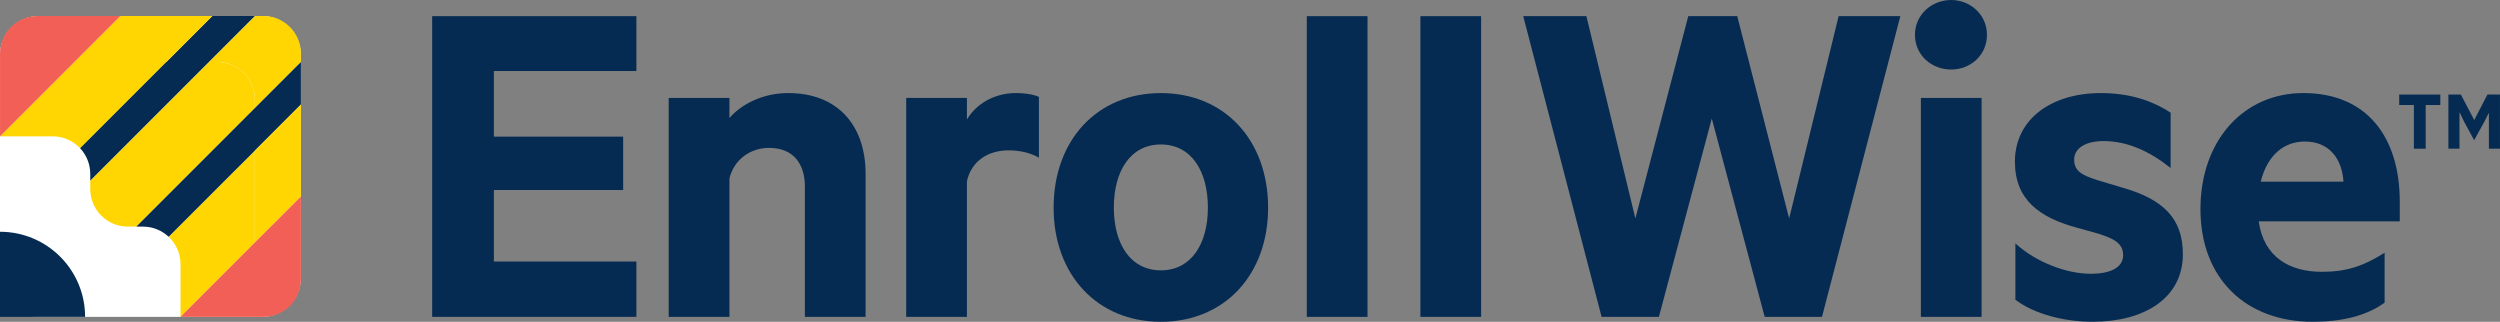 <?xml version="1.0" encoding="UTF-8"?>
<!-- Generator: Adobe Illustrator 26.3.1, SVG Export Plug-In . SVG Version: 6.00 Build 0)  -->
<svg xmlns="http://www.w3.org/2000/svg" xmlns:xlink="http://www.w3.org/1999/xlink" version="1.1" id="Layer_1" x="0px" y="0px" viewBox="0 0 1053.14 135.55" style="enable-background:new 0 0 1053.14 135.55;" xml:space="preserve">
<rect x="0" y="0" width="1053.14" height="135.55" fill="#808080" stroke="none"/>
<style type="text/css">
	.st0{fill:#052B52;}
	.st1{fill:#2622FF;}
	.st2{fill:#FFFFFF;}
	.st3{fill:#FFD601;}
	.st4{fill:#F25F56;}
</style>
<g>
	<g>
		<path class="st0" d="M268.09,6.81v23.11h-60.04v27.64h54.46v22.49h-54.46v30.12h60.04v23.31h-86.03V6.81H268.09z"></path>
		<path class="st0" d="M281.7,41.26h25.58v8.46c4.95-5.78,14.03-10.52,24.76-10.52c20.84,0,32.6,13.62,32.6,34.04v60.24h-25.58V78.6    c0-9.7-4.95-16.3-15.06-16.3c-7.84,0-14.65,4.75-16.71,12.79v58.39H281.7V41.26z"></path>
		<path class="st0" d="M437.65,66.43c-3.51-2.06-8.05-3.09-12.79-3.09c-8.66,0-15.68,4.54-17.54,13v57.15h-25.58V41.26h25.58v9.08    c3.92-6.6,11.55-11.14,20.63-11.14c4.33,0,8.25,0.83,9.7,1.65V66.43z"></path>
		<path class="st0" d="M489.02,135.55c-26.82,0-45.18-19.81-45.18-48.07c0-28.47,18.36-48.27,45.18-48.27    c26.82,0,45.18,19.8,45.18,48.27C534.2,115.74,515.84,135.55,489.02,135.55z M489.02,60.86c-12.79,0-19.81,11.14-19.81,26.61    c0,15.27,7.01,26.41,19.81,26.41c12.79,0,19.81-11.14,19.81-26.41C508.83,72,501.81,60.86,489.02,60.86z"></path>
		<path class="st0" d="M576.07,133.48h-25.58V6.81h25.58V133.48z"></path>
		<path class="st0" d="M623.93,133.48h-25.58V6.81h25.58V133.48z"></path>
		<path class="st0" d="M731.82,6.81l21.87,85.21l20.84-85.21h26l-33.01,126.67h-24.14L721.1,49.93l-22.28,83.55h-24.14L641.67,6.81    h26.61l20.63,85.21l22.28-85.21H731.82z"></path>
		<path class="st0" d="M821.96,29.29c-8.25,0-15.27-5.98-15.27-14.65C806.7,6.19,813.71,0,821.96,0c8.05,0,15.06,6.19,15.06,14.65    C837.03,23.31,830.01,29.29,821.96,29.29z M834.76,133.48h-25.58V41.26h25.58V133.48z"></path>
		<path class="st0" d="M848.99,102.54c8.87,8.05,21.66,12.79,31.77,12.79c7.63,0,13.62-2.27,13.62-7.84c0-5.16-4.13-7.01-10.52-9.08    l-8.87-2.47c-16.09-4.33-26.2-11.97-26.2-27.85c0-17.95,15.47-28.88,36.1-28.88c11.76,0,21.25,2.89,29.5,8.25v23.31    c-8.25-6.6-17.74-11.35-28.26-11.35c-7.01,0-12.38,2.68-12.38,7.84c0,4.95,3.51,6.6,9.9,8.66l10.32,3.09    c17.54,4.95,25.58,13.2,25.58,28.06c0,18.57-16.3,28.47-37.96,28.47c-12.17,0-24.76-3.3-32.6-9.28V102.54z"></path>
		<path class="st0" d="M951.51,93.25c2.06,15.06,13,21.25,26.61,21.25c10.11,0,17.33-2.27,26.41-8.05v21.04    c-7.63,5.57-17.95,8.05-30.33,8.05c-28.06,0-47.25-18.16-47.25-47.45c0-28.88,18.15-48.89,43.33-48.89    c26.82,0,40.64,18.57,40.64,45.8v8.25H951.51z M952.34,76.54h34.87c-0.62-9.9-6.19-16.92-16.3-16.92    C962.45,59.62,955.22,64.99,952.34,76.54z"></path>
		<g>
			<path class="st0" d="M1021.83,44.24v18.4h-4.97v-18.4h-6.18v-4.41h17.32v4.41H1021.83z"></path>
			<path class="st0" d="M1048.46,47.67h-0.1l-1.67,3.33l-4.44,8.07l-4.35-8.04l-1.73-3.6h-0.1v15.2h-4.67V39.83h5.26l5.59,10.69     h0.07l5.52-10.69h5.29v22.81h-4.67V47.67z"></path>
		</g>
	</g>
	<g>
		<path class="st2" d="M110.34,133.48H16.42C7.35,133.48,0,126.13,0,117.07V23.14C0,14.08,7.35,6.73,16.42,6.73h93.92    c9.07,0,16.41,7.35,16.41,16.41v93.92C126.76,126.13,119.41,133.48,110.34,133.48z"></path>
		<g>
			<path class="st0" d="M35.85,133.48H0l0-35.85C19.79,97.62,35.86,113.67,35.85,133.48z"></path>
			<path class="st3" d="M70.07,26.11L33.74,62.44c-2.9-3.07-7-5.01-11.55-5.01H0.01l31.32-31.32H70.07z"></path>
			<path class="st3" d="M107.37,41.95v3.55L57.41,95.46h-3.55c-8.75,0-15.84-7.08-15.84-15.84v-3.53l49.97-49.97h3.53     C100.28,26.11,107.37,33.2,107.37,41.95z"></path>
			<path class="st3" d="M107.37,63.44v38.74l-31.32,31.31V111.3c0-4.55-1.92-8.65-5.01-11.55L107.37,63.44z"></path>
			<path class="st3" d="M126.76,22.57v3.53L107.37,45.5v-3.55c0-8.75-7.08-15.84-15.84-15.84h-3.53l19.38-19.38h3.55     C119.66,6.73,126.76,13.83,126.76,22.57z"></path>
			<path class="st0" d="M107.37,6.73L87.99,26.11L38.02,76.08v-2.8c0-4.18-1.62-8-4.28-10.84l36.33-36.33L89.45,6.73H107.37z"></path>
			<polygon class="st3" points="89.45,6.73 70.07,26.11 31.33,26.11 50.71,6.73    "></polygon>
			<path class="st4" d="M50.71,6.73L31.33,26.11L0.01,57.43V22.57c0-8.75,7.09-15.84,15.84-15.84H50.71z"></path>
			<path class="st0" d="M126.76,26.11v17.94l-19.39,19.39L71.04,99.75c-2.82-2.66-6.64-4.29-10.82-4.29h-2.8L126.76,26.11z"></path>
			<polygon class="st3" points="126.76,44.04 126.76,82.78 107.37,102.17 107.37,63.44    "></polygon>
			<path class="st4" d="M126.76,82.78v34.86c0,8.75-7.09,15.84-15.84,15.84H76.04l31.32-31.31L126.76,82.78z"></path>
		</g>
	</g>
</g>
</svg>
